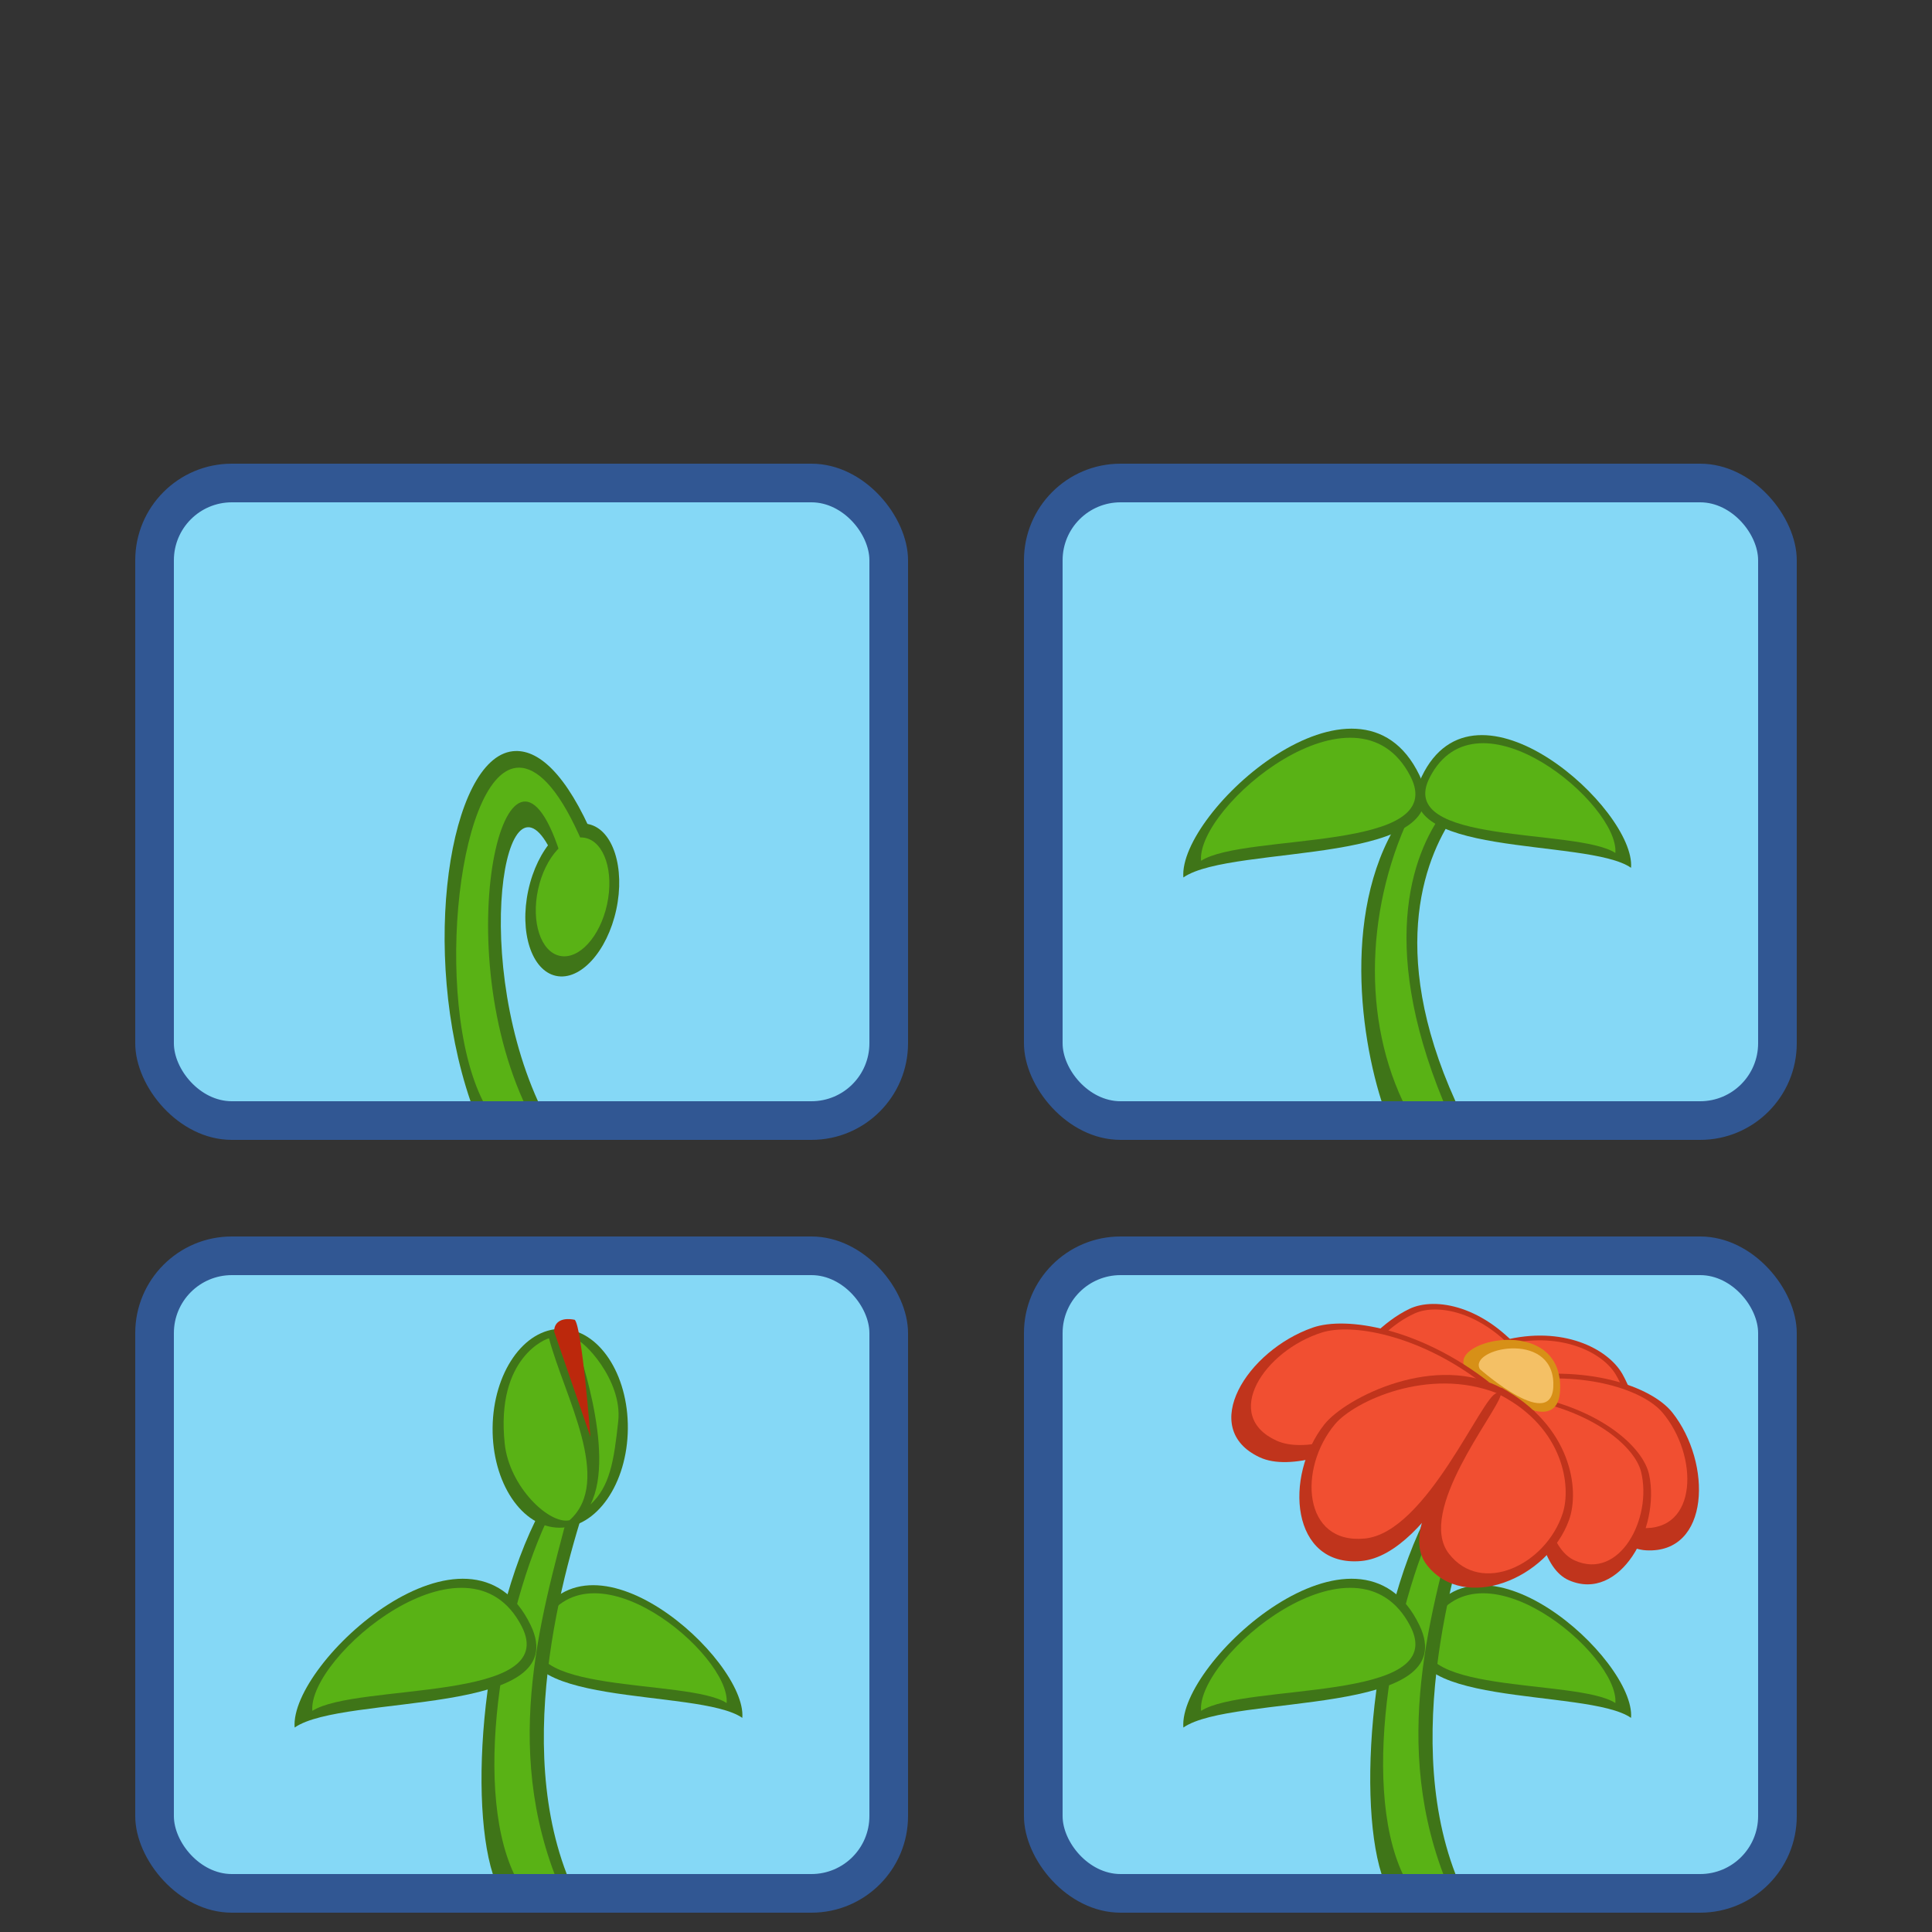 <?xml version="1.0" encoding="UTF-8" standalone="no"?>
<!-- Created with Inkscape (http://www.inkscape.org/) -->

<svg
   xmlns:dc="http://purl.org/dc/elements/1.1/"
   xmlns:cc="http://creativecommons.org/ns#"
   xmlns:rdf="http://www.w3.org/1999/02/22-rdf-syntax-ns#"
   xmlns:svg="http://www.w3.org/2000/svg"
   xmlns="http://www.w3.org/2000/svg"
   xmlns:sodipodi="http://sodipodi.sourceforge.net/DTD/sodipodi-0.dtd"
   xmlns:inkscape="http://www.inkscape.org/namespaces/inkscape"
   width="100"
   height="100"
   id="svg2"
   sodipodi:version="0.32"
   inkscape:version="0.92.1 r15371"
   version="1.0"
   sodipodi:docname="chronos.svg">
  <rect width="100%" height="100%" fill="#333333" stroke="none"/>
  <defs
     id="defs4" />
  <sodipodi:namedview
     id="base"
     pagecolor="#ffffff"
     bordercolor="#666666"
     borderopacity="1.0"
     inkscape:pageopacity="0.0"
     inkscape:pageshadow="2"
     inkscape:zoom="7.9999996"
     inkscape:cx="64.268254"
     inkscape:cy="31.266045"
     inkscape:document-units="px"
     inkscape:current-layer="layer1"
     width="100px"
     height="100px"
     inkscape:window-width="1884"
     inkscape:window-height="1051"
     inkscape:window-x="0"
     inkscape:window-y="0"
     showgrid="true"
     inkscape:window-maximized="1"
     inkscape:snap-global="true">
    <inkscape:grid
       type="xygrid"
       id="grid877" />
  </sodipodi:namedview>
  <g
     inkscape:label="Calque 1"
     inkscape:groupmode="layer"
     id="layer1">
    <path
       style="fill:white;fill-opacity:0.545;fill-rule:evenodd;stroke:none;stroke-width:2;stroke-linecap:butt;stroke-linejoin:miter;stroke-miterlimit:4;stroke-dasharray:none;stroke-opacity:1"
       d="M 108.421,161.999 C 108.421,161.999 110.595,161.077 112.702,159.167 C 115.501,159.902 118.766,162.114 119.634,163.003 C 116.242,160.648 107.565,164.238 108.421,161.999 z "
       id="path11707"
       sodipodi:nodetypes="cccc" />
    <rect
       style="opacity:1;fill:#315793;fill-opacity:1;stroke:none;stroke-width:1;stroke-miterlimit:4;stroke-dasharray:none;stroke-opacity:1"
       id="rect879"
       width="40"
       height="35"
       x="7"
       y="24"
       ry="5" />
    <rect
       style="opacity:1;fill:#315793;fill-opacity:1;stroke:none;stroke-width:1;stroke-miterlimit:4;stroke-dasharray:none;stroke-opacity:1"
       id="rect879-3"
       width="40"
       height="35"
       x="53"
       y="24"
       ry="5" />
    <rect
       style="opacity:1;fill:#85d8f6;fill-opacity:1;stroke:none;stroke-width:0.857;stroke-miterlimit:4;stroke-dasharray:none;stroke-opacity:1"
       id="rect879-5-3"
       width="36"
       height="31"
       x="55"
       y="26"
       ry="3" />
    <rect
       style="opacity:1;fill:#315793;fill-opacity:1;stroke:none;stroke-width:1;stroke-miterlimit:4;stroke-dasharray:none;stroke-opacity:1"
       id="rect879-6"
       width="40"
       height="35"
       x="7"
       y="64"
       ry="5" />
    <rect
       style="opacity:1;fill:#315793;fill-opacity:1;stroke:none;stroke-width:1;stroke-miterlimit:4;stroke-dasharray:none;stroke-opacity:1"
       id="rect879-3-7"
       width="40"
       height="35"
       x="53"
       y="64"
       ry="5" />
    <rect
       style="opacity:1;fill:#85d8f6;fill-opacity:1;stroke:none;stroke-width:0.857;stroke-miterlimit:4;stroke-dasharray:none;stroke-opacity:1"
       id="rect879-5-3-6"
       width="36"
       height="31"
       x="55"
       y="66"
       ry="3" />
    <rect
       style="opacity:1;fill:#85d8f6;fill-opacity:1;stroke:none;stroke-width:0.857;stroke-miterlimit:4;stroke-dasharray:none;stroke-opacity:1"
       id="rect879-5"
       width="36"
       height="31"
       x="9"
       y="26"
       ry="3" />
    <path
       style="fill:#c0341c;fill-opacity:1;stroke:none;stroke-width:1.045px;stroke-linecap:butt;stroke-linejoin:miter;stroke-opacity:1"
       d="m 78.925,70.152 c -2.057,-2.566 -4.639,-3.05 -5.984,-2.4 -2.614,1.262 -5.115,5.235 -3.113,6.558 2.002,1.322 8.597,-4.432 9.096,-4.157 z"
       id="path1312-0-6-2-6"
       inkscape:connector-curvature="0"
       sodipodi:nodetypes="cssc" />
    <rect
       style="opacity:1;fill:#85d8f6;fill-opacity:1;stroke:none;stroke-width:0.857;stroke-miterlimit:4;stroke-dasharray:none;stroke-opacity:1"
       id="rect879-5-7"
       width="36"
       height="31"
       x="9"
       y="66"
       ry="3" />
    <path
       style="fill:#c0341c;fill-opacity:1;stroke:none;stroke-width:1.031px;stroke-linecap:butt;stroke-linejoin:miter;stroke-opacity:1"
       d="m 77.826,69.375 c 3.044,-0.776 5.406,0.42 6.157,1.759 1.46,2.603 1.384,7.287 -0.953,7.11 -2.336,-0.176 -4.651,-8.781 -5.205,-8.869 z"
       id="path1312-0-6-2"
       inkscape:connector-curvature="0"
       sodipodi:nodetypes="cssc" />
    <path
       style="fill:#3f7518;fill-opacity:1;stroke:none;stroke-width:1px;stroke-linecap:butt;stroke-linejoin:miter;stroke-opacity:1"
       d="M 26.541,38.883 C 23.271,39.243 21.703,49.259 24.354,57 h 3.492 c -3.595,-7.954 -1.495,-18.597 0.975,-12.25 10e-7,0 3.359,0.402 1.936,-1.326 -1.444,-3.396 -2.922,-4.684 -4.215,-4.541 z"
       id="path1018-2"
       inkscape:connector-curvature="0"
       sodipodi:nodetypes="sccccs" />
    <ellipse
       style="opacity:1;fill:#3f7518;fill-opacity:1;stroke:none;stroke-width:1.281;stroke-miterlimit:4;stroke-dasharray:none;stroke-opacity:1"
       id="path1001-1"
       cx="38.773"
       cy="39.148"
       rx="2.331"
       ry="4.014"
       transform="matrix(0.977,0.214,-0.211,0.978,0,0)" />
    <path
       style="fill:#59b215;fill-opacity:1;stroke:none;stroke-width:1px;stroke-linecap:butt;stroke-linejoin:miter;stroke-opacity:1"
       d="M 27.025,39.744 C 23.747,39.322 22.352,51.754 25,57 h 2.096 c -4.036,-8.977 -0.529,-21.737 2.127,-12.043 0,0 2.367,0.432 0.943,-1.297 -1.123,-2.641 -2.194,-3.794 -3.141,-3.916 z"
       id="path1018"
       inkscape:connector-curvature="0"
       sodipodi:nodetypes="sccccs" />
    <ellipse
       style="opacity:1;fill:#59b215;fill-opacity:1;stroke:none;stroke-width:1;stroke-miterlimit:4;stroke-dasharray:none;stroke-opacity:1"
       id="path1001"
       cx="38.808"
       cy="39.081"
       rx="1.827"
       ry="3.123"
       transform="rotate(12.245)" />
    <path
       inkscape:connector-curvature="0"
       style="fill:#3f7518;fill-opacity:1;stroke:none;stroke-width:1px;stroke-linecap:butt;stroke-linejoin:miter;stroke-opacity:1"
       d="m 71.508,57 h 3.826 c -3.595,-7.954 -1.483,-12.847 0.07,-15 10e-7,0 -0.641,0.986 -2.064,-0.743 C 69.487,45.548 70.188,52.841 71.508,57 Z"
       id="path1018-2-9"
       sodipodi:nodetypes="ccccc" />
    <path
       inkscape:connector-curvature="0"
       style="fill:#59b215;fill-opacity:1;stroke:none;stroke-width:1px;stroke-linecap:butt;stroke-linejoin:miter;stroke-opacity:1"
       d="m 72.607,57 h 2.096 c -3.453,-8.394 -1.47,-13.154 0.186,-15.21 0,0 -0.05,1.265 -1.473,-0.464 C 70.812,46.185 70.367,52.239 72.607,57 Z"
       id="path1018-6"
       sodipodi:nodetypes="ccccc" />
    <path
       style="fill:#3f7518;fill-opacity:1;stroke:none;stroke-width:1.006px;stroke-linecap:butt;stroke-linejoin:miter;stroke-opacity:1"
       d="m 84.422,44.917 c -2.249,-1.576 -12.884,-0.446 -10.833,-4.724 2.785,-5.81 11.078,1.703 10.833,4.724 z"
       id="path1102-6-2"
       inkscape:connector-curvature="0"
       sodipodi:nodetypes="csc" />
    <path
       style="fill:#3f7518;fill-opacity:1;stroke:none;stroke-width:1.131px;stroke-linecap:butt;stroke-linejoin:miter;stroke-opacity:1"
       d="M 61.251,45.417 C 63.787,43.649 75.779,44.916 73.467,40.119 70.327,33.604 60.975,42.029 61.251,45.417 Z"
       id="path1102-6"
       inkscape:connector-curvature="0"
       sodipodi:nodetypes="csc" />
    <path
       style="fill:#59b215;fill-opacity:1;stroke:none;stroke-width:0.862px;stroke-linecap:butt;stroke-linejoin:miter;stroke-opacity:1"
       d="m 83.61,44.149 c -1.995,-1.304 -11.425,-0.369 -9.607,-3.908 2.469,-4.806 9.824,1.409 9.607,3.908 z"
       id="path1102-61"
       inkscape:connector-curvature="0"
       sodipodi:nodetypes="csc" />
    <path
       style="fill:#59b215;fill-opacity:1;stroke:none;stroke-width:0.969px;stroke-linecap:butt;stroke-linejoin:miter;stroke-opacity:1"
       d="m 62.167,44.556 c 2.249,-1.462 12.884,-0.414 10.833,-4.382 -2.785,-5.39 -11.078,1.58 -10.833,4.382 z"
       id="path1102"
       inkscape:connector-curvature="0"
       sodipodi:nodetypes="csc" />
    <path
       style="fill:#3f7518;fill-opacity:1;stroke:none;stroke-width:1.006px;stroke-linecap:butt;stroke-linejoin:miter;stroke-opacity:1"
       d="m 38.422,88.917 c -2.249,-1.576 -12.884,-0.446 -10.833,-4.724 2.785,-5.81 11.078,1.703 10.833,4.724 z"
       id="path1102-6-2-0-2"
       inkscape:connector-curvature="0"
       sodipodi:nodetypes="csc" />
    <path
       style="fill:#59b215;fill-opacity:1;stroke:none;stroke-width:0.862px;stroke-linecap:butt;stroke-linejoin:miter;stroke-opacity:1"
       d="m 37.61,88.149 c -1.995,-1.304 -11.425,-0.369 -9.607,-3.908 2.469,-4.806 9.824,1.409 9.607,3.908 z"
       id="path1102-61-7-9"
       inkscape:connector-curvature="0"
       sodipodi:nodetypes="csc" />
    <path
       inkscape:connector-curvature="0"
       style="fill:#3f7518;fill-opacity:1;stroke:none;stroke-width:1px;stroke-linecap:butt;stroke-linejoin:miter;stroke-opacity:1"
       d="m 25.508,97 h 3.826 c -2.928,-7.62 0.35,-17.43 1.486,-20.667 -1.083,-0.75 -0.748,2.443 -2.172,0.714 C 25.047,82.588 24.188,92.841 25.508,97 Z"
       id="path1018-2-9-9-9"
       sodipodi:nodetypes="ccccc" />
    <path
       inkscape:connector-curvature="0"
       style="fill:#59b215;fill-opacity:1;stroke:none;stroke-width:1px;stroke-linecap:butt;stroke-linejoin:miter;stroke-opacity:1"
       d="m 26.607,97 h 2.096 c -2.786,-7.394 -0.386,-14.321 1.02,-19.876 0,0 0.044,0.139 -0.963,0.66 C 26.155,82.642 24.367,92.239 26.607,97 Z"
       id="path1018-6-2-2"
       sodipodi:nodetypes="ccccc" />
    <ellipse
       style="opacity:1;fill:#3f7518;fill-opacity:1;stroke:none;stroke-width:0.96;stroke-miterlimit:4;stroke-dasharray:none;stroke-opacity:1"
       id="path1264"
       cx="29.734"
       cy="73.69"
       rx="3.5"
       ry="5.146"
       transform="matrix(1,0.008,-0.01,1,0,0)" />
    <path
       style="fill:#3f7518;fill-opacity:1;stroke:none;stroke-width:1.131px;stroke-linecap:butt;stroke-linejoin:miter;stroke-opacity:1"
       d="M 15.251,89.417 C 17.787,87.649 29.779,88.916 27.467,84.119 24.327,77.604 14.975,86.029 15.251,89.417 Z"
       id="path1102-6-23-8"
       inkscape:connector-curvature="0"
       sodipodi:nodetypes="csc" />
    <path
       style="fill:#59b215;fill-opacity:1;stroke:none;stroke-width:0.969px;stroke-linecap:butt;stroke-linejoin:miter;stroke-opacity:1"
       d="m 16.167,88.556 c 2.249,-1.462 12.884,-0.414 10.833,-4.382 -2.785,-5.39 -11.078,1.58 -10.833,4.382 z"
       id="path1102-5-7"
       inkscape:connector-curvature="0"
       sodipodi:nodetypes="csc" />
    <path
       style="fill:#59b215;fill-opacity:1;stroke:none;stroke-width:1px;stroke-linecap:butt;stroke-linejoin:miter;stroke-opacity:1"
       d="m 28.417,69.271 c 0.779,2.972 3.346,7.382 1.062,9.417 -1.052,0.234 -3.117,-1.736 -3.354,-3.958 -0.483,-4.522 2.23,-5.471 2.292,-5.458 z"
       id="path1262"
       inkscape:connector-curvature="0"
       sodipodi:nodetypes="ccsc" />
    <path
       style="fill:#59b215;fill-opacity:1;stroke:none;stroke-width:1px;stroke-linecap:butt;stroke-linejoin:miter;stroke-opacity:1"
       d="m 29.75,69.312 c 0,0 2.188,5.875 0.812,8.562 1,-0.938 1.21,-2.2 1.438,-4.312 0.229,-2.125 -1.825,-4.25 -2.25,-4.25 z"
       id="path1266"
       inkscape:connector-curvature="0"
       sodipodi:nodetypes="ccsc" />
    <path
       style="fill:#bc280c;fill-opacity:1;stroke:none;stroke-width:1px;stroke-linecap:butt;stroke-linejoin:miter;stroke-opacity:1"
       d="m 30.562,74.375 -1.875,-5.438 c -0.028,-0.415 0.28,-0.781 1.062,-0.625 0.375,0.375 0.812,6.062 0.812,6.062 z"
       id="path1268"
       inkscape:connector-curvature="0"
       sodipodi:nodetypes="cccc" />
    <path
       style="fill:#3f7518;fill-opacity:1;stroke:none;stroke-width:1.006px;stroke-linecap:butt;stroke-linejoin:miter;stroke-opacity:1"
       d="m 84.422,88.917 c -2.249,-1.576 -12.884,-0.446 -10.833,-4.724 2.785,-5.81 11.078,1.703 10.833,4.724 z"
       id="path1102-6-2-0-2-2"
       inkscape:connector-curvature="0"
       sodipodi:nodetypes="csc" />
    <path
       style="fill:#f14f31;fill-opacity:1;stroke:none;stroke-width:0.889px;stroke-linecap:butt;stroke-linejoin:miter;stroke-opacity:1"
       d="m 78.151,69.55 c 2.687,-0.598 4.793,0.449 5.474,1.587 1.322,2.212 1.308,6.145 -0.764,5.955 -2.071,-0.19 -4.219,-7.458 -4.71,-7.542 z"
       id="path1312-3-0"
       inkscape:connector-curvature="0"
       sodipodi:nodetypes="cssc" />
    <path
       style="fill:#f14f31;fill-opacity:1;stroke:none;stroke-width:0.901px;stroke-linecap:butt;stroke-linejoin:miter;stroke-opacity:1"
       d="m 78.564,70.093 c -1.864,-2.192 -4.155,-2.64 -5.332,-2.114 -2.288,1.021 -4.428,4.326 -2.635,5.471 1.793,1.144 7.52,-3.595 7.967,-3.356 z"
       id="path1312-3-0-1"
       inkscape:connector-curvature="0"
       sodipodi:nodetypes="cssc" />
    <path
       style="fill:#c0341c;fill-opacity:1;stroke:none;stroke-width:1.23px;stroke-linecap:butt;stroke-linejoin:miter;stroke-opacity:1"
       d="m 77.826,71.346 c 4.316,-0.779 7.667,0.422 8.732,1.765 2.07,2.611 1.962,7.311 -1.351,7.134 -3.313,-0.177 -6.596,-8.811 -7.381,-8.899 z"
       id="path1312-0-6"
       inkscape:connector-curvature="0"
       sodipodi:nodetypes="cssc" />
    <path
       style="fill:#59b215;fill-opacity:1;stroke:none;stroke-width:0.862px;stroke-linecap:butt;stroke-linejoin:miter;stroke-opacity:1"
       d="m 83.61,88.149 c -1.995,-1.304 -11.425,-0.369 -9.607,-3.908 2.469,-4.806 9.824,1.409 9.607,3.908 z"
       id="path1102-61-7-9-9"
       inkscape:connector-curvature="0"
       sodipodi:nodetypes="csc" />
    <path
       style="fill:#f14f31;fill-opacity:1;stroke:none;stroke-width:1.061px;stroke-linecap:butt;stroke-linejoin:miter;stroke-opacity:1"
       d="m 78.287,71.521 c 3.81,-0.6 6.797,0.451 7.762,1.592 1.875,2.219 1.855,6.165 -1.083,5.975 -2.937,-0.19 -5.982,-7.483 -6.679,-7.567 z"
       id="path1312-3"
       inkscape:connector-curvature="0"
       sodipodi:nodetypes="cssc" />
    <path
       style="fill:#c0341c;fill-opacity:1;stroke:none;stroke-width:1.106px;stroke-linecap:butt;stroke-linejoin:miter;stroke-opacity:1"
       d="m 78.933,72.201 c 3.881,0.681 6.124,2.697 6.426,4.13 0.588,2.785 -1.506,6.623 -4.155,5.462 -2.649,-1.161 -1.663,-9.278 -2.271,-9.591 z"
       id="path1312-0-3-1"
       inkscape:connector-curvature="0"
       sodipodi:nodetypes="cssc" />
    <path
       inkscape:connector-curvature="0"
       style="fill:#3f7518;fill-opacity:1;stroke:none;stroke-width:1px;stroke-linecap:butt;stroke-linejoin:miter;stroke-opacity:1"
       d="m 71.508,97 h 3.826 c -2.928,-7.62 0.35,-17.43 1.486,-20.667 -1.083,-0.75 -0.748,2.443 -2.172,0.714 C 71.047,82.588 70.188,92.841 71.508,97 Z"
       id="path1018-2-9-9-9-3"
       sodipodi:nodetypes="ccccc" />
    <path
       inkscape:connector-curvature="0"
       style="fill:#59b215;fill-opacity:1;stroke:none;stroke-width:1px;stroke-linecap:butt;stroke-linejoin:miter;stroke-opacity:1"
       d="m 72.607,97 h 2.096 c -2.786,-7.394 -0.386,-14.321 1.02,-19.876 0,0 0.044,0.139 -0.963,0.66 C 72.155,82.642 70.367,92.239 72.607,97 Z"
       id="path1018-6-2-2-1"
       sodipodi:nodetypes="ccccc" />
    <path
       style="fill:#3f7518;fill-opacity:1;stroke:none;stroke-width:1.131px;stroke-linecap:butt;stroke-linejoin:miter;stroke-opacity:1"
       d="M 61.251,89.417 C 63.787,87.649 75.779,88.916 73.467,84.119 70.327,77.604 60.975,86.029 61.251,89.417 Z"
       id="path1102-6-23-8-4"
       inkscape:connector-curvature="0"
       sodipodi:nodetypes="csc" />
    <path
       style="fill:#59b215;fill-opacity:1;stroke:none;stroke-width:0.969px;stroke-linecap:butt;stroke-linejoin:miter;stroke-opacity:1"
       d="m 62.167,88.556 c 2.249,-1.462 12.884,-0.414 10.833,-4.382 -2.785,-5.39 -11.078,1.58 -10.833,4.382 z"
       id="path1102-5-7-7"
       inkscape:connector-curvature="0"
       sodipodi:nodetypes="csc" />
    <path
       style="fill:#f14f31;fill-opacity:1;stroke:none;stroke-width:0.953px;stroke-linecap:butt;stroke-linejoin:miter;stroke-opacity:1"
       d="m 79.238,72.487 c 3.389,0.674 5.397,2.454 5.703,3.69 0.595,2.403 -1.106,5.646 -3.44,4.589 -2.334,-1.057 -1.726,-7.997 -2.263,-8.279 z"
       id="path1312-6-0"
       inkscape:connector-curvature="0"
       sodipodi:nodetypes="cssc" />
    <path
       style="fill:#d79017;fill-opacity:1;stroke:none;stroke-width:1.304px;stroke-linecap:butt;stroke-linejoin:miter;stroke-opacity:1"
       d="m 75.822,70.757 c -0.803,-1.391 4.817,-2.666 4.931,0.927 0.115,3.593 -4.931,-0.927 -4.931,-0.927 z"
       id="path1419-5"
       inkscape:connector-curvature="0" />
    <path
       style="fill:#f4c065;fill-opacity:1;stroke:none;stroke-width:1px;stroke-linecap:butt;stroke-linejoin:miter;stroke-opacity:1"
       d="m 76.6,70.865 c -0.619,-1.061 3.712,-2.033 3.801,0.707 0.088,2.74 -3.801,-0.707 -3.801,-0.707 z"
       id="path1419"
       inkscape:connector-curvature="0" />
    <path
       style="fill:#c0341c;fill-opacity:1;stroke:none;stroke-width:1.272px;stroke-linecap:butt;stroke-linejoin:miter;stroke-opacity:1"
       d="m 77.095,71.557 c -3.591,-2.802 -7.395,-3.45 -9.146,-2.841 -3.402,1.183 -5.946,5.216 -2.753,6.711 3.193,1.495 11.116,-4.185 11.899,-3.87 z"
       id="path1312-0"
       inkscape:connector-curvature="0"
       sodipodi:nodetypes="cssc" />
    <path
       style="fill:#f14f31;fill-opacity:1;stroke:none;stroke-width:1.097px;stroke-linecap:butt;stroke-linejoin:miter;stroke-opacity:1"
       d="m 76.566,71.476 c -3.22,-2.4 -6.6,-2.993 -8.143,-2.506 -3,0.948 -5.201,4.299 -2.351,5.597 2.85,1.297 9.796,-3.366 10.494,-3.091 z"
       id="path1312"
       inkscape:connector-curvature="0"
       sodipodi:nodetypes="cssc" />
    <path
       style="fill:#c0341c;fill-opacity:1;stroke:none;stroke-width:1.29px;stroke-linecap:butt;stroke-linejoin:miter;stroke-opacity:1"
       d="m 77.842,71.913 c -3.472,-1.972 -8.205,0.43 -9.296,1.817 -2.12,2.695 -1.727,7.385 1.9,7.069 3.627,-0.316 6.852,-8.078 7.396,-8.886 z"
       id="path1312-0-3"
       inkscape:connector-curvature="0"
       sodipodi:nodetypes="cssc" />
    <path
       style="fill:#f14f31;fill-opacity:1;stroke:none;stroke-width:1.112px;stroke-linecap:butt;stroke-linejoin:miter;stroke-opacity:1"
       d="m 77.471,72.107 c -3.531,-1.377 -7.374,0.423 -8.367,1.604 -1.929,2.296 -1.676,6.236 1.538,5.923 3.214,-0.313 6.069,-7.413 6.829,-7.527 z"
       id="path1312-6"
       inkscape:connector-curvature="0"
       sodipodi:nodetypes="cssc" />
    <path
       style="fill:#c0341c;fill-opacity:1;stroke:none;stroke-width:1.252px;stroke-linecap:butt;stroke-linejoin:miter;stroke-opacity:1"
       d="m 77.71,71.821 c 3.638,2 4.068,5.29 3.501,6.86 -1.102,3.051 -5.409,4.784 -7.341,2.343 -1.933,-2.44 3.569,-7.909 3.841,-9.203 z"
       id="path1312-0-3-1-5"
       inkscape:connector-curvature="0"
       sodipodi:nodetypes="cssc" />
    <path
       style="fill:#f14f31;fill-opacity:1;stroke:none;stroke-width:1.08px;stroke-linecap:butt;stroke-linejoin:miter;stroke-opacity:1"
       d="m 77.675,72.216 c 3.267,1.713 3.661,4.724 3.212,6.108 -0.866,2.674 -4.212,4.274 -5.895,2.09 -1.683,-2.184 2.428,-7.214 2.683,-8.198 z"
       id="path1312-6-0-4"
       inkscape:connector-curvature="0"
       sodipodi:nodetypes="cssc" />
  </g>
</svg>
